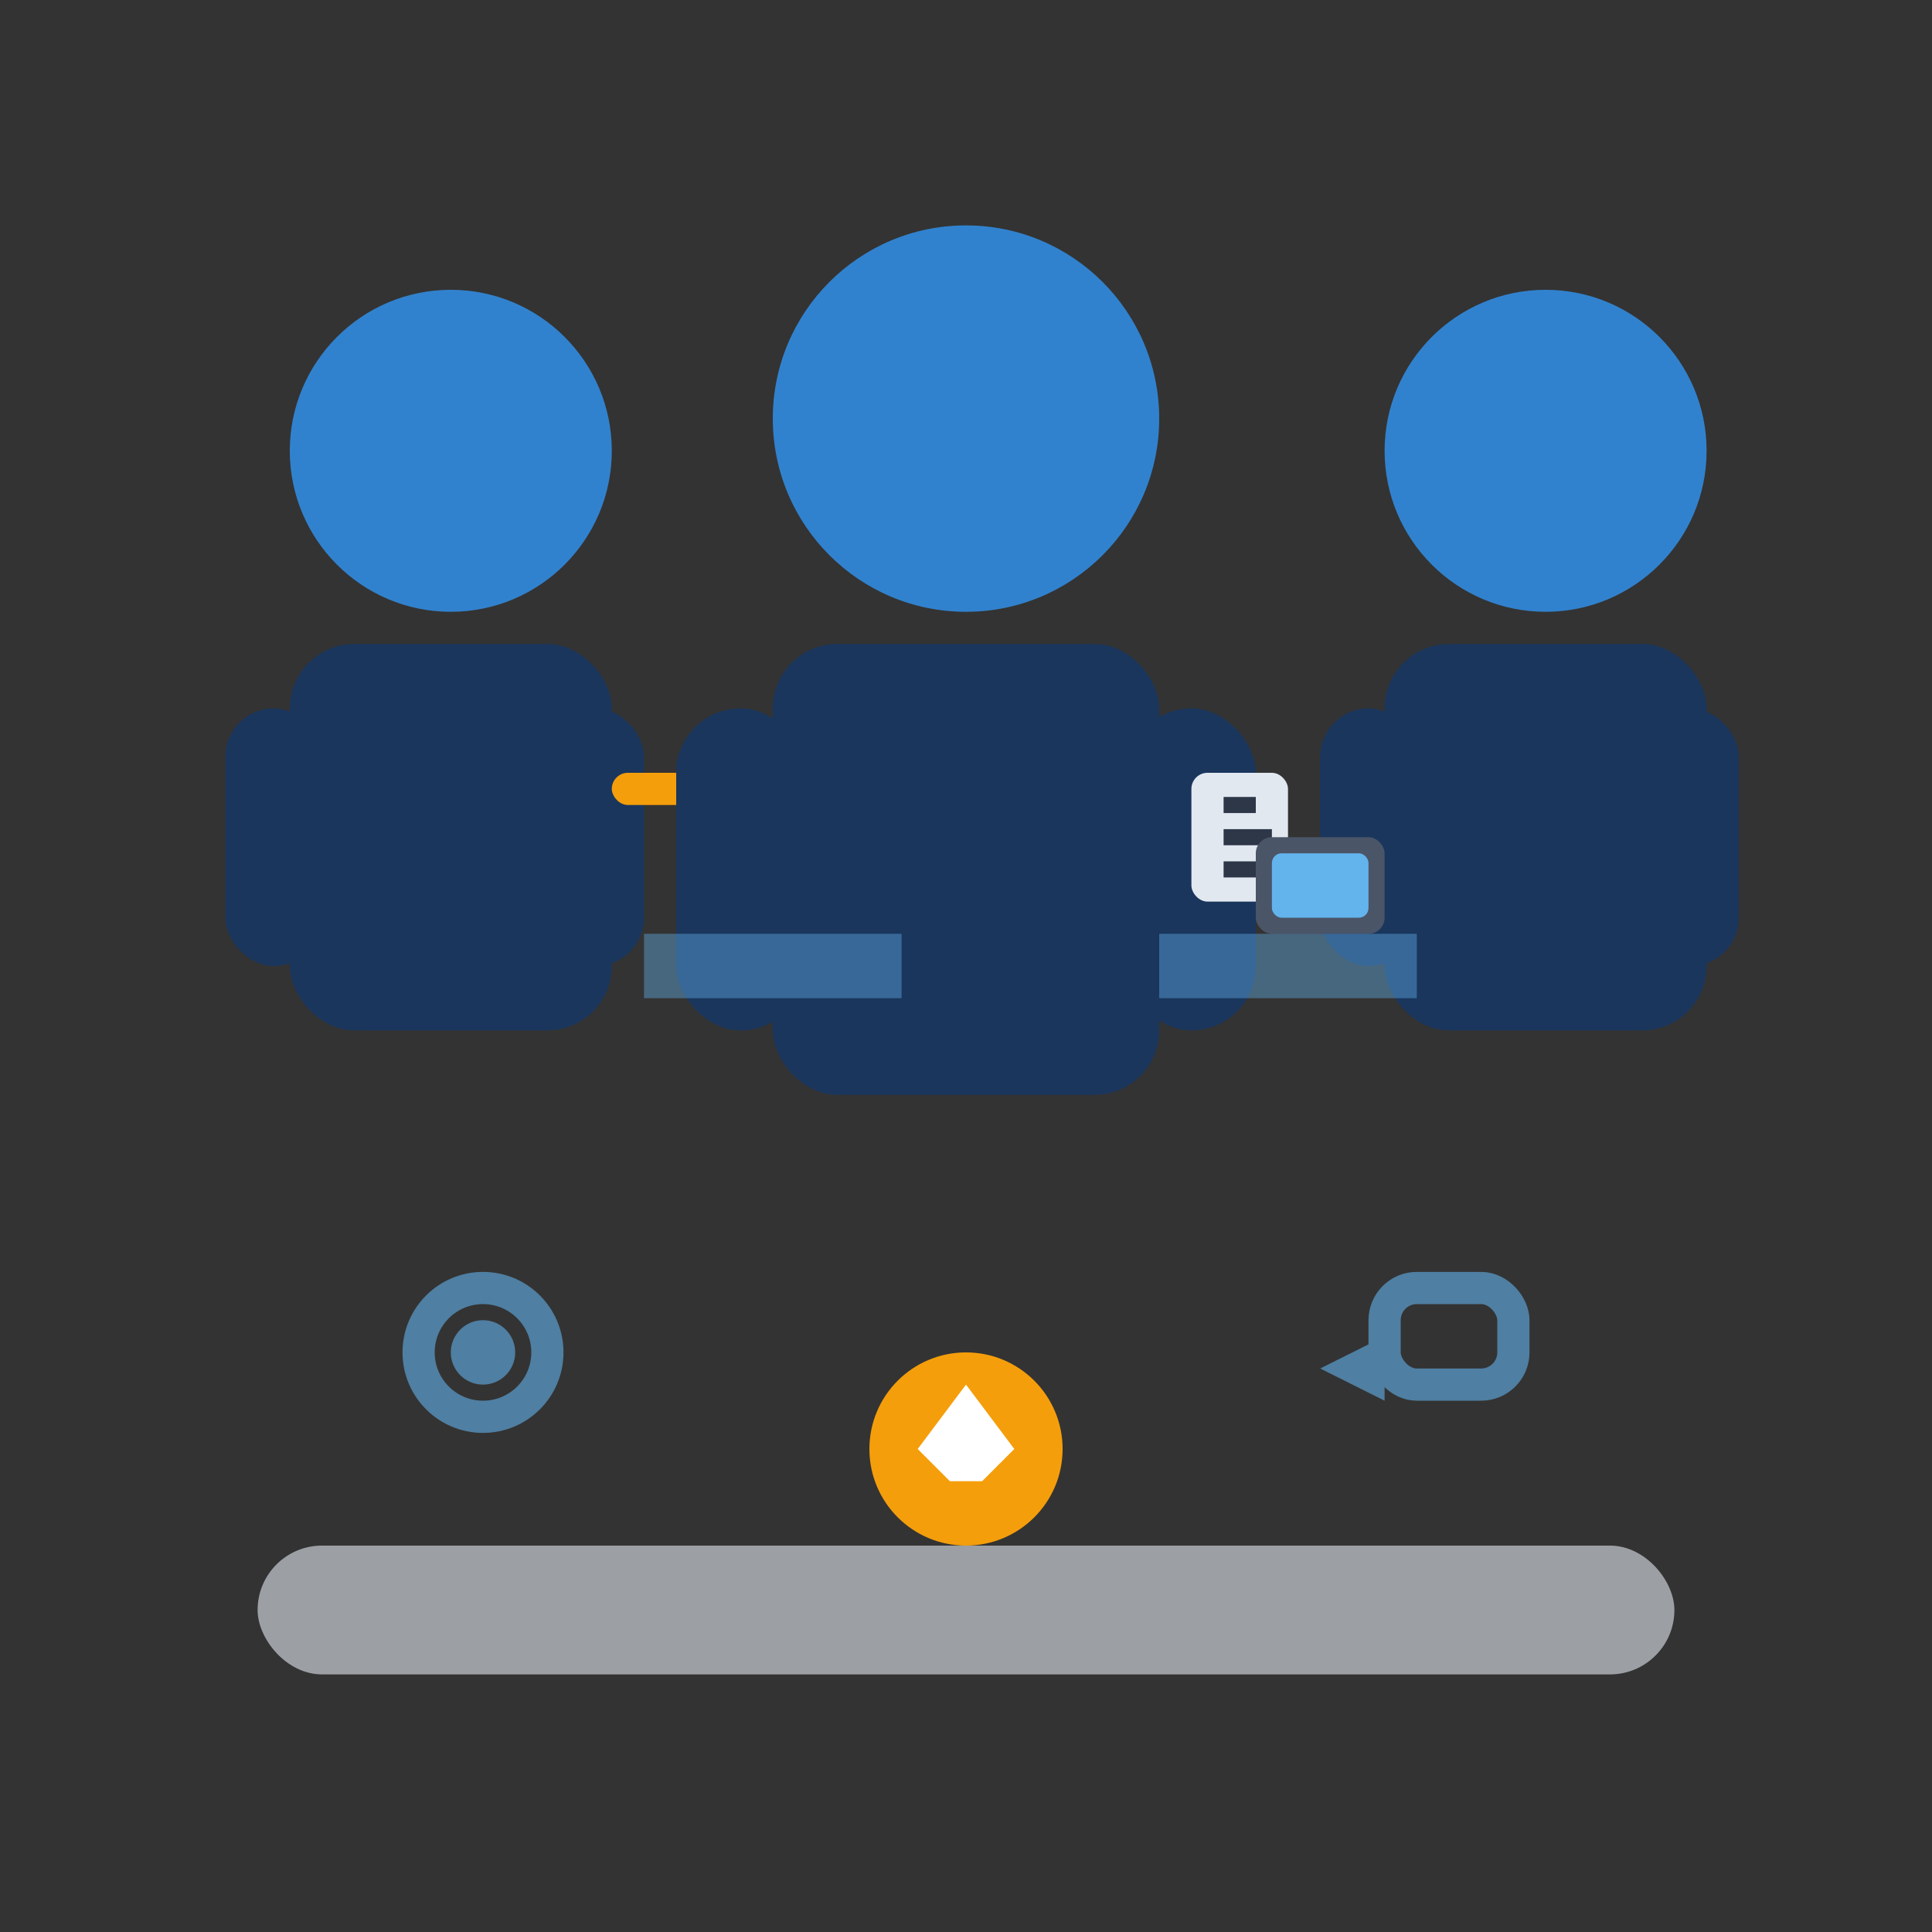 <svg width="60" height="60" viewBox="0 0 60 60" fill="none" xmlns="http://www.w3.org/2000/svg">
  <rect x="0" y="0" width="60" height="60" fill="#333333" stroke="none"/>
  <!-- Person 1 -->
  <g transform="translate(8, 8)">
    <!-- Head -->
    <circle cx="6" cy="6" r="5" fill="#3182CE"/>
    <!-- Body -->
    <rect x="1" y="12" width="10" height="12" rx="2" fill="#1A365D"/>
    <!-- Arms -->
    <rect x="-1" y="14" width="3" height="8" rx="1.5" fill="#1A365D"/>
    <rect x="9" y="14" width="3" height="8" rx="1.5" fill="#1A365D"/>
    <!-- Tool in hand -->
    <rect x="11" y="16" width="4" height="1" rx="0.5" fill="#F59E0B"/>
    <circle cx="15.5" cy="16.5" r="1" fill="#F59E0B"/>
  </g>
  
  <!-- Person 2 (center, slightly larger) -->
  <g transform="translate(22, 6)">
    <!-- Head -->
    <circle cx="8" cy="7" r="6" fill="#3182CE"/>
    <!-- Body -->
    <rect x="2" y="14" width="12" height="14" rx="2" fill="#1A365D"/>
    <!-- Arms -->
    <rect x="-1" y="16" width="4" height="10" rx="2" fill="#1A365D"/>
    <rect x="13" y="16" width="4" height="10" rx="2" fill="#1A365D"/>
    <!-- Clipboard in hand -->
    <rect x="15" y="18" width="3" height="4" rx="0.5" fill="#E2E8F0"/>
    <line x1="16" y1="19" x2="17" y2="19" stroke="#2D3748" stroke-width="0.5"/>
    <line x1="16" y1="20" x2="17.5" y2="20" stroke="#2D3748" stroke-width="0.5"/>
    <line x1="16" y1="21" x2="17" y2="21" stroke="#2D3748" stroke-width="0.5"/>
  </g>
  
  <!-- Person 3 -->
  <g transform="translate(42, 8)">
    <!-- Head -->
    <circle cx="6" cy="6" r="5" fill="#3182CE"/>
    <!-- Body -->
    <rect x="1" y="12" width="10" height="12" rx="2" fill="#1A365D"/>
    <!-- Arms -->
    <rect x="-1" y="14" width="3" height="8" rx="1.5" fill="#1A365D"/>
    <rect x="9" y="14" width="3" height="8" rx="1.5" fill="#1A365D"/>
    <!-- Computer device -->
    <rect x="-3" y="18" width="4" height="3" rx="0.5" fill="#4A5568"/>
    <rect x="-2.5" y="18.5" width="3" height="2" rx="0.3" fill="#63B3ED"/>
  </g>
  
  <!-- Team connection lines -->
  <g opacity="0.4">
    <line x1="20" y1="30" x2="28" y2="30" stroke="#63B3ED" stroke-width="2"/>
    <line x1="36" y1="30" x2="44" y2="30" stroke="#63B3ED" stroke-width="2"/>
  </g>
  
  <!-- Team base platform -->
  <rect x="8" y="48" width="44" height="4" rx="2" fill="#E2E8F0" opacity="0.6"/>
  
  <!-- Excellence indicators -->
  <g transform="translate(30, 45)">
    <circle cx="0" cy="0" r="3" fill="#F59E0B"/>
    <path d="M-1.5 0L0 -2L1.5 0L0.5 1L-0.5 1Z" fill="#FFF"/>
  </g>
  
  <!-- Team skills icons -->
  <g opacity="0.6">
    <!-- Gear icon for technical skills -->
    <circle cx="15" cy="42" r="2" fill="none" stroke="#63B3ED" stroke-width="1"/>
    <circle cx="15" cy="42" r="1" fill="#63B3ED"/>
    
    <!-- Communication icon -->
    <rect x="43" y="40" width="4" height="3" rx="1" fill="none" stroke="#63B3ED" stroke-width="1"/>
    <path d="M43 41.5L41 42.5L43 43.5" fill="#63B3ED"/>
  </g>
</svg>
